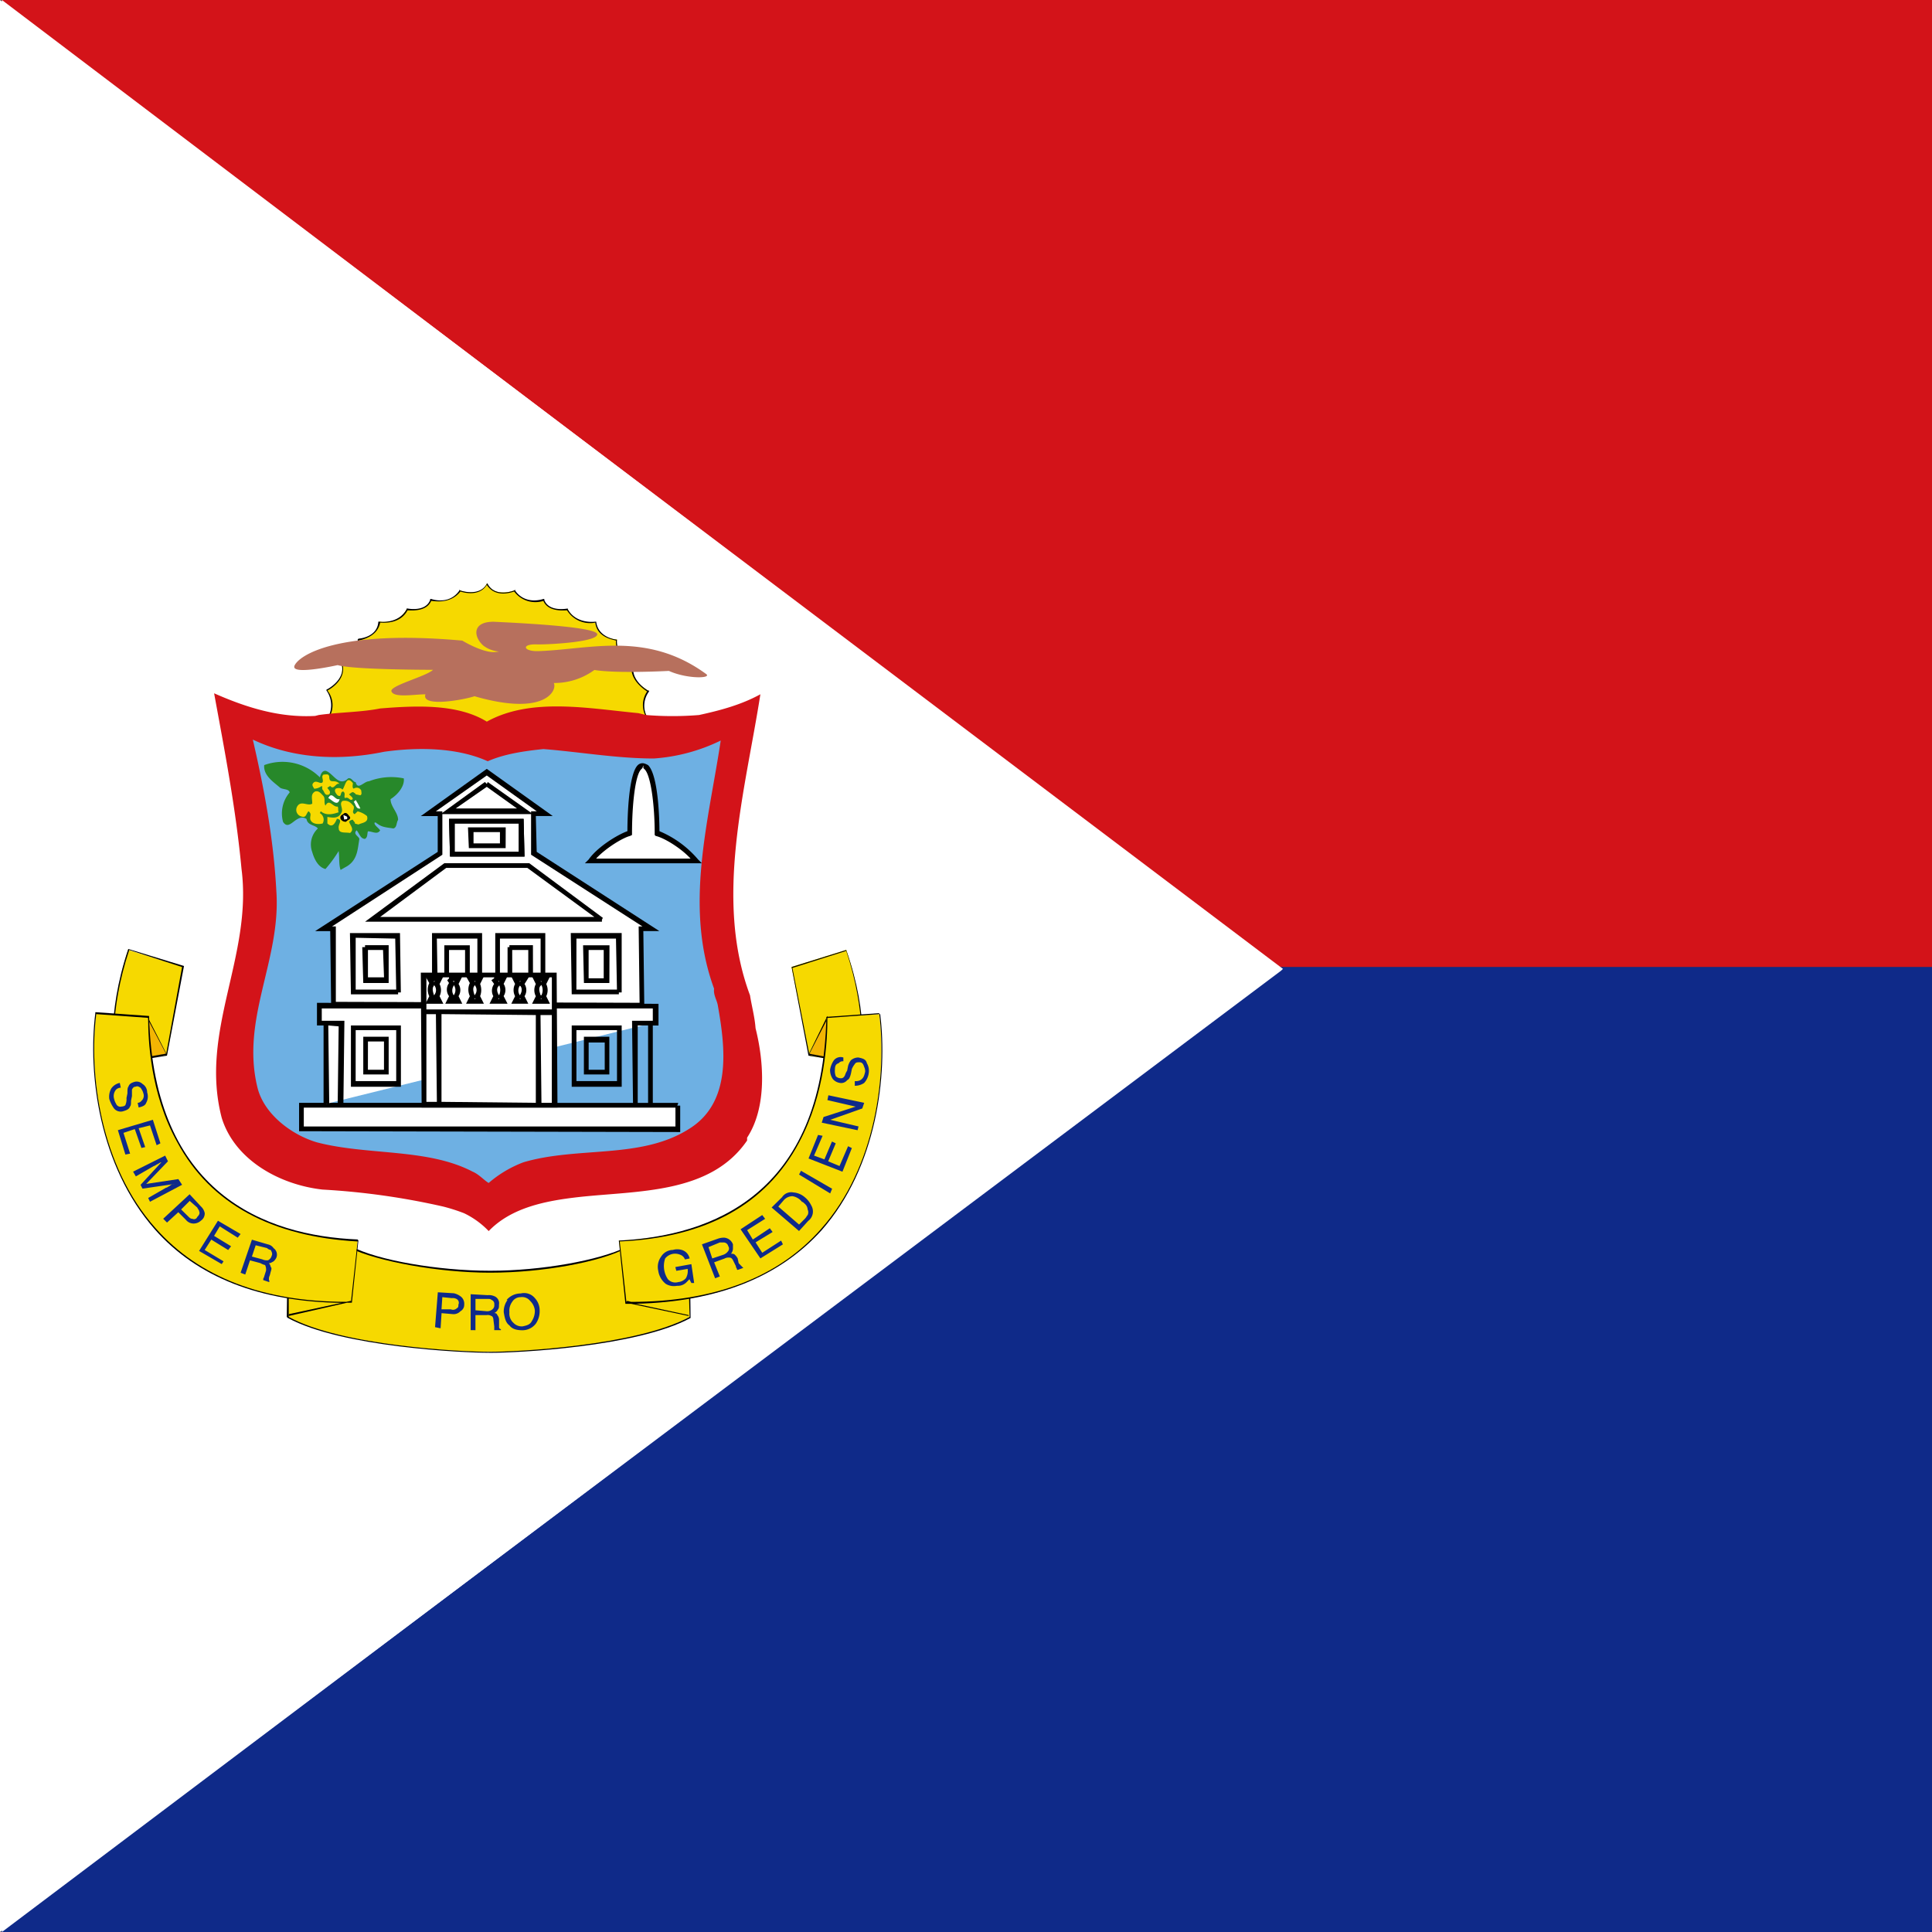 <svg id="vh-flag-icon-sx" data-name="vh-flag-icon-sx" xmlns="http://www.w3.org/2000/svg" viewBox="0 0 512 512"><rect x="0" y="0" width="512" height="512" fill="#333333" stroke="none"/><title>Flag of Sint Maarten (Dutch part)</title><polygon points="0.34 512 0 256.25 512 256.25 512 512 0.34 512" fill="#0f2a89" fill-rule="evenodd"/><polygon points="0.51 0 0.85 256.25 512 256.25 512 0 0.51 0" fill="#d31319" fill-rule="evenodd"/><polygon points="0.51 0 339.25 256.76 0.51 512 0.51 0" fill="#fff" fill-rule="evenodd"/><path d="M0,512V0L340,256.77l-.51.48ZM1,2.24V509.76l337.26-253Z" fill="#fff" fill-rule="evenodd"/><path d="M171.24,194l.26-4a6.38,6.38,0,0,1,.25-7s-5.24-2.75-4-7a6,6,0,0,1-4.25-6.5s-5.25-.25-5.76-4.5c0,0-5,.73-7.26-3.52,0,0-5,1-6.49-2.49a6.77,6.77,0,0,1-7.74-2.5s-5,2-7.25-1.75c-2,3.77-7,1.75-7,1.75a6.77,6.77,0,0,1-7.74,2.5c-1.5,3.51-6.52,2.49-6.52,2.49-2.24,4.25-7.23,3.26-7.23,3.26-.51,4.51-5.53,4.76-5.53,4.76a6.28,6.28,0,0,1-4.48,6.5c1.25,4.25-3.77,7-3.77,7a6.31,6.31,0,0,1,.26,7v3.74l84.24.26Z" fill="#feff00" fill-rule="evenodd"/><path d="M171.24,194l.26-4a6.38,6.38,0,0,1,.25-7s-5.24-2.75-4-7a6,6,0,0,1-4.25-6.5s-5.25-.25-5.76-4.5c0,0-5,.73-7.26-3.52,0,0-5,1-6.49-2.49a6.77,6.77,0,0,1-7.74-2.5s-5,2-7.25-1.75c-2,3.77-7,1.75-7,1.75a6.77,6.77,0,0,1-7.74,2.5c-1.5,3.51-6.52,2.49-6.52,2.49-2.24,4.25-7.23,3.26-7.23,3.26-.51,4.51-5.53,4.76-5.53,4.76a6.28,6.28,0,0,1-4.48,6.5c1.25,4.25-3.77,7-3.77,7a6.31,6.31,0,0,1,.26,7v3.74l84.24.26Z" fill="#f6d900" fill-rule="evenodd"/><path d="M171.24,194.26h0l-84.5-.51L87,190h0a6.76,6.76,0,0,0-.48-7h0v-.26c.22,0,5.24-2.75,4-6.74v-.26h0a5.62,5.62,0,0,0,4.26-6.24h0l.22-.25s5-.26,5.27-4.51h.26s5,.77,7.23-3.26v-.22H108s4.77,1,6-2.27v-.26h.26s4.73,1.76,7.48-2.24v-.25l.26.25s5,1.76,7-1.75v-.23l.25.23c2,3.77,7,1.75,7,1.75l.26-.25v.25c2.75,4,7.48,2.24,7.48,2.24h.26V159c1.25,3.26,6,2.27,6.23,2.27h0v.22c2.27,4,7.26,3.26,7.26,3.26H158c.51,4.25,5.24,4.76,5.5,4.76h0a6.06,6.06,0,0,0,4.25,6.24l.25.26h0c-1.24,4.25,3.74,7,3.74,7H172v.25a6.29,6.29,0,0,0-.51,6.75h0v4h-.26ZM87,193.5l84.24.25V190a6.28,6.28,0,0,1,.26-6.75c-.74-.51-5-3.26-4-7.25a6.15,6.15,0,0,1-4.25-6.24c-.74-.26-5-.77-5.5-4.76a7.19,7.19,0,0,1-7.48-3.26c-.77,0-5,.51-6.27-2.5a7,7,0,0,1-7.74-2.49c-.76.25-5,1.76-7.25-1.76-2,3.26-6.27,2-7,1.76-2.75,3.49-7,2.49-7.74,2.49-1.28,3-5.5,2.5-6.27,2.5-2,3.77-6.49,3.26-7.25,3.26-.74,3.74-4.74,4.5-5.76,4.76A6.12,6.12,0,0,1,90.77,176c1,4-3,6.49-4,7a6.2,6.2,0,0,1,.51,7Z" fill-rule="evenodd"/><path d="M169.26,189c-13.27-1.25-28.52-4.25-40.25,2.24-7.74-4.77-18.77-4.26-28.26-3.49-5,1-11,1-16.25,1.73l-1,.25c-9.49.51-18.25-2.24-26.76-6,2.75,15,5.76,30.51,7.26,46.52,3,23.25-11.25,43-5.24,66,3.48,11.26,15.47,17.75,26.73,19a191.68,191.68,0,0,1,32,4.51,47.61,47.61,0,0,1,5.5,1.76,22.43,22.43,0,0,1,6.52,4.73c6-6.23,15-8,23.72-9,15.76-1.76,35-.74,44.76-15v-.76c5.25-8,4.51-20,2.24-29-.22-3-1-5.76-1.47-8.73-9.53-25.51-1.28-54,2.75-79.77-5,2.75-10.52,4.25-16.27,5.5a86.23,86.23,0,0,1-14,0l-2-.48Zm20,73Z" fill="#d31319" fill-rule="evenodd"/><path d="M189.24,262c-.22,1.76.77,3,1,4.51,2,11.25,3.75,25.74-7.76,32.74-12.73,8-29.26,4.5-43.74,8.76a30.55,30.55,0,0,0-9.24,5.49c-1.28-.76-2.52-2.26-4.25-3-12-6.26-27.76-4.25-41.28-7.77-6.74-2-14-7.48-15.73-14.48-4.51-18.26,6.24-33.76,5-52C72.51,222.27,70,209,67,196c10.49,5,22.74,5.72,34.76,3.23C110.5,198,121,198,129.26,201.74c4.51-2,10-2.74,14.74-3.23,9.5.74,19.51,2.5,29.26,2.5A47.85,47.85,0,0,0,191,196.25c-3.23,21.51-9.75,44-1.76,65.76Z" fill="#6eb0e3" fill-rule="evenodd"/><polygon points="170 266.26 170 245.99 172.52 245.99 141.51 226.01 141.51 215.75 144.51 215.75 129.01 204.49 113.5 215.75 116.51 215.75 116.51 226.01 85.75 245.99 88.25 245.99 88.25 266.26 170 266.26" fill="#fff" fill-rule="evenodd"/><path d="M170.51,267H87.76l-.25-20.24h-4l32.49-21v-9.49h-4.48L129,203.76l17.49,12.5H142l.23,9.49,32.51,21h-4.25l.25,19.76ZM89,265.5l80.5.25-.25-20.24h1l-29.51-19V215h1.51L129,205.51l-13.5,9.5h1.73v11.51L88,245.51h1Z" fill-rule="evenodd"/><polygon points="179.49 292.99 179.49 299.26 79.77 299.26 79.77 292.76 179.49 292.99" fill="#fff" fill-rule="evenodd"/><path d="M180.26,300l-101-.22v-7.51H179.75l-.26.73h.77Zm-99.75-1.47H179v-5H80.51Z" fill-rule="evenodd"/><polygon points="86.52 292.51 86.52 271 90.51 271 90.26 292.76 90.51 271.25 84.76 271 84.76 266.52 173.77 266.52 173.77 271.25 168.27 271.25 168.49 292.76 168.27 271.25 172.26 271.25 86.52 292.51" fill="#fff" fill-rule="evenodd"/><path d="M167.76,292.77l-.26-22.26H173v-3.26H85.27v3.26h6L91,292.77H89.49L89.75,272,87,271.76l.25,20.75h-1.5V271.76H84v-6l90.51.26v5.75H173v20.75h-1.25V271.76H169v21Zm-3-4.77H151.51V271.76h13.24Zm-12-1.5h10.75V273H152.76ZM106.25,288H93V271.76h13.24Zm-12-1.5H105V273H94.26Zm67.23-1.76h-6.74v-10h6.74ZM156,283.5h4.26v-7.23H156Zm-53,1.24H96.27v-10H103Zm-5.5-1.24h4.26V276H97.51Zm66.51-20H151.51l-.25-16.24h13.49V263H164Zm-11.26-1.25h10.75l-.26-13.52H152.76ZM144,263.51H131.25V247.27h13.26V263H144Zm-11.51-1.25h10.78V248.74H132.49Zm-5.24,1.25H114.49V247.27h13.27V263h-.51ZM116,262.26h10.51V248.74H115.77Zm-10.49,1.25H93l-.26-16.24H106l.23,15.73h-.74Zm-11.25-1.25H105l-.26-13.52-10.48-.22Zm67.23-1.75h-6.74l-.23-10h7Zm-5.5-1.25h4v-7.51h-4Zm-14.74,1.25h-6.74V251H135v-.51h6.23Zm-5.5-1.25H140v-7.51h-4.26Zm-11.25,1.25h-6.75v-10h6.75ZM119,259h4.25v-7.25H119Zm-16,1.51H96.27L96,251h.74v-.51H103ZM97.51,259h4.26l-.26-7.25h-4Z" fill-rule="evenodd"/><polygon points="146.75 258.27 147.01 292.76 112.25 292.76 112.25 258.27 146.75 258.27" fill="#fff" fill-rule="evenodd"/><path d="M147.74,293.5h-36l-.22-35.74h36v.51Zm-4.25-1.24h2.75V269h-3ZM117,292l25,.26V269l-25-.25Zm-4,0h2.78l-.26-23.24H113Zm0-24.49h33.25V259H113Zm46.52-23.25H96.75l21-15.5h22.51l19.5,14.48-.25.51ZM100.75,243H157.5l-17.75-13H118.26ZM139,227H119.26L119,217h19.76Zm-18.51-1.25h17v-7.51h-17Z" fill-rule="evenodd"/><path d="M139,227H119.26L119,217h19.76Zm-18.51-1.25h17v-7.51h-17Z" fill-rule="evenodd"/><path d="M134,224.76h-9.75l-.23-5.5h10Zm-8.51-1.25h7v-3h-7Zm15.76-7.76H116.76l11.74-8.51.51.51.25-.51Zm-20.49-1.5H137l-8-5.73Z" fill-rule="evenodd"/><path d="M170.51,202.77c2.75,0,3.48,12,3.48,18,2.53.73,8,4.25,10.52,7.48l-28-.26a26.55,26.55,0,0,1,10.27-7.22c0-6,.73-18,3.74-18Z" fill="#fff" fill-rule="evenodd"/><path d="M128.24,266h-4.73l1-2a4.08,4.08,0,0,1,0-3.48l-1-1.76h4.73l-1,2a4.6,4.6,0,0,1,0,3.23Zm-2.49-1.25H126l-.25-.26Zm0-3.74v.22c-.74.77,0,2.27,0,2.53h0a2,2,0,0,0,0-2.75Zm0-1v.25L126,260Zm20,6H141l1-2a3.47,3.47,0,0,1,0-3.23l-1-2h4.76l-1,2a3.72,3.72,0,0,1,0,3.23Zm-2.49-1.25h.22v-.26Zm.22-3.74-.22.22c-.77.77,0,2.27,0,2.53h.22a3.05,3.05,0,0,0,0-2.75Zm-.22-1,.22.25V260ZM140,266H135.5l1-2a3.47,3.47,0,0,1,0-3.23l-1-2h4.76l-1.25,2a3,3,0,0,1,0,3.23Zm-2.24-1.25H138l-.22-.26Zm0-3.52h0a2.23,2.23,0,0,0,0,2.53h0c1-1.51.22-2.53,0-2.53Zm0-1.24v.25L138,260Zm-3.26,6h-4.77l1-2a3.05,3.05,0,0,1,.22-3.23l-.73-1,.73-.51v-.51h3.52l-1,2a3,3,0,0,1,0,3.23Zm-2.5-1.25h.26v-.26h0Zm.26-3.74v.22c-1,.77-.26,2.27,0,2.53h0a3.2,3.2,0,0,0,0-2.75Zm-.26-1,.26.25V260Zm-9.49,6H118l1-2a2.91,2.91,0,0,1,0-3.48l-.48-.74.48-.51v-.51h3.52l-1,2a3,3,0,0,1,0,3.23Zm-2.27-1.51Zm0-3.48v.22a2.28,2.28,0,0,0,0,2.53h0a2.31,2.31,0,0,0,0-2.75Zm-.26-1,.26.25.25-.25Zm-2.49,6h-4.73l1-2a3.94,3.94,0,0,1,0-3.48l-1-1.76h4.73l-1,2a3.69,3.69,0,0,1,0,3.23ZM115,264.5h0Zm0-3.48v.22c-.73.77,0,2.27,0,2.53h0a2,2,0,0,0,0-2.75Zm0-1v.25l.26-.25Zm71-31.24H155l1-1c2.27-3.26,7.52-6.52,10.27-7.51,0-3.26.25-15,2.74-17.49a1.83,1.83,0,0,1,1.51-.51h0a4.11,4.11,0,0,1,1.24.51c2.75,2.74,3,14.74,3,17.49A27.32,27.32,0,0,1,185,227.77Zm-28-1.25h25c-2.5-2.75-7-5.5-9.24-6l-.26-.25v-.48c0-7.26-1-15.51-2.75-17l-.25-.26v-.73l-.26.73-.25.26c-1.73,1.5-2.5,10-2.5,17v.48l-.51.25c-2,.51-6.49,3.26-9,6Z" fill-rule="evenodd"/><path d="M129.74,337c13,0,28.78-2.49,36.26-6.52l16.5-1.5.25,20c-13.75,7.74-46,9.5-53,9.25-7,.25-39.48-1.51-53.48-9.25l.25-20,16.5,1.5c7.25,3.77,23.75,6.52,36.73,6.52Z" fill="#f6d900" fill-rule="evenodd"/><path d="M129.52,358.5c-6.78,0-39-1.5-53.26-9.24L76,349h0l.26-20.23h.25l16.5,1.5c7,3.74,23.24,6.49,36.73,6.49H130c13.49,0,28.74-2.75,36-6.27v-.22L182.75,329l.26,20.27h0c-14.26,7.74-46.26,9.24-53,9.24Zm-53-9.5c14,7.74,46.23,9.25,53,9.25H130c6.52,0,38.49-1.51,52.75-9.25l-.51-19.75L166,330.75c-7,3.77-22.51,6.52-36,6.52h-.26c-13.49,0-29.73-3-37-6.52l-16.24-1.5Zm53.23-12.24Z" fill-rule="evenodd"/><path d="M34,251.75l14.48,4.51L44.25,279.5,30.5,281.77S28.26,269.49,34,251.49Z" fill="#f6d900" fill-rule="evenodd"/><path d="M30.25,282v-.22S28,269.27,34,251.49h0L48.76,256l-4.51,23.75Zm4-30.24c-5.5,16.5-4,28.51-3.75,29.76l13.5-2,4.25-23.24Z" fill-rule="evenodd"/><polygon points="44 279.24 30.5 281.77 39.01 269.49 44 279.24" fill="#7e7e7e" fill-rule="evenodd"/><polygon points="44 279.24 30.5 281.77 39.01 269.49 44 279.24" fill="#f3b503" fill-rule="evenodd"/><path d="M30,282l9-12.72,5.24,10.23Zm9-12.24-8.25,11.76L44,279.24Z" fill-rule="evenodd"/><path d="M25.51,268.5l13.75,1c.48,11.77,1.73,56.75,55.51,59.28l-1.51,16.49c-65.51.48-70.49-55.24-67.75-76.76Z" fill="#f6d900" fill-rule="evenodd"/><path d="M76.51,348.75v-.48l14-3C69,345,52.25,338.52,41,325.76,26.25,309,23.25,284.52,25.26,268.5v-.25h.25l14,1v.22c1.25,46.77,30.73,58,55.25,59l.22.26-1.73,16.49H92Zm-51-80c-2,15.76,1,40.25,15.74,56.75,11.51,13,28.51,19.5,50.51,19.5l1.25-.26V345h0l1.76-16C72,327.74,55.76,319,47,302.74c-7.26-13-7.74-27.49-7.74-33Z" fill-rule="evenodd"/><path d="M224.25,251.75l-14.48,4.51,4.73,23.49L228,282s2.27-12.5-3.74-30.24Z" fill="#feff00" fill-rule="evenodd"/><path d="M224.25,251.75l-14.48,4.51,4.73,23.49L228,282s2.27-12.5-3.74-30.24Z" fill="#f6d900" fill-rule="evenodd"/><path d="M228.25,282H228l-13.74-2.24h0l-4.48-23.49,14.48-4.51h0c6.27,17.74,4,30,4,30.24ZM214.5,279.5,228,281.77c.26-1.51,1.76-13.27-3.74-29.77L210,256.51Z" fill-rule="evenodd"/><polygon points="214.5 279.5 227.99 281.99 219.26 269.49 214.5 279.5" fill="#7e7e7e" fill-rule="evenodd"/><polygon points="214.5 279.5 227.99 281.99 219.26 269.49 214.5 279.5" fill="#f3b503" fill-rule="evenodd"/><path d="M228.5,282.25l-14.25-2.75,5-10.23Zm-14-3,13.27,2.53L219.26,270Z" fill-rule="evenodd"/><path d="M233,268.76l-14,.73c-.26,12-1.25,57-55,59.28l2,16.49c65.25.74,69.76-55.24,67-76.5Z" fill="#f6d900" fill-rule="evenodd"/><path d="M182.5,348.75l-15.25-3.23h-1.51L164,328.77h0c24.74-1.25,54-12.25,55-59.28h0l14-1v.26h.26c2,16-.77,40.5-15.51,57.26-11.25,12.5-27.75,19-49.27,19.5l14,3Zm-16.24-4,1,.26c22,0,39-6.49,50.26-19.25,14.74-16.5,17.49-41,15.5-57l-13.75,1c0,5.5-.51,20-7.51,33C203,319.27,187,328,164.24,329L166,345h0Z" fill-rule="evenodd"/><path d="M121,346.77a1.45,1.45,0,0,1-1.5.22H117l.22-3.23,2.53.26a2.08,2.08,0,0,1,1.24.22,1.13,1.13,0,0,1,.49,1.5c0,.52,0,.77-.49,1ZM116.76,352l.26-4,3,.26a2.47,2.47,0,0,0,2-.77,1.92,1.92,0,0,0,1-1.76,2.46,2.46,0,0,0-.74-2,4.69,4.69,0,0,0-2-1l-4.25-.26-.74,9.24,1.25.26Zm9.24-7.77h0Zm0,0h0Zm0,0h0Zm0,0h0Zm0,0h3.26c.48,0,.74,0,1,.26a1.13,1.13,0,0,1,.73,1.24,1.37,1.37,0,0,1-.48,1.25,2.1,2.1,0,0,1-1.5.51l-3-.25v-3Zm0,8.28v-4h3a1.81,1.81,0,0,1,1.25.26c.25,0,.51.51.51,1l.22,1.73v1h1.76v-.26a.51.51,0,0,1-.48-.51v-2a2,2,0,0,0-.51-1.28c0-.22-.26-.48-.77-.48a2,2,0,0,0,1-1c.26-.22.26-.73.26-1.25a2,2,0,0,0-1.28-2.23,3.48,3.48,0,0,0-1.73-.26l-4.5-.25v9.52Zm10-2a3.35,3.35,0,0,1-1-2.75,4,4,0,0,1,.73-2.75,2.59,2.59,0,0,1,2.24-1.25,2.71,2.71,0,0,1,2.53,1,4.14,4.14,0,0,1,1.24,2.5A4.89,4.89,0,0,1,141,350c-.48,1-1.25,1.24-2.5,1.5a3,3,0,0,1-2.49-1Zm-1.5-6a5.15,5.15,0,0,0-1,3.26c.26,1.5.49,2.75,1.51,3.48.73,1,2,1.28,3.48,1.28a4.47,4.47,0,0,0,3.52-1.76,5.83,5.83,0,0,0,1-3.51,4.71,4.71,0,0,0-1.25-3.23,3.69,3.69,0,0,0-3.77-1.25,4.9,4.9,0,0,0-3.74,1.73Zm43.74-13.24a4.15,4.15,0,0,1,2.52,0,3,3,0,0,1,2,2.24l-1.24.25a2.09,2.09,0,0,0-1.25-1.24,3.6,3.6,0,0,0-1.76-.26,3.4,3.4,0,0,0-2.24,1.25A6.25,6.25,0,0,0,177,339a2.64,2.64,0,0,0,2.75.76,3.09,3.09,0,0,0,2-1,3.79,3.79,0,0,0,.48-2.49l-3,.51-.26-1,4.25-.77.74,5h-.74l-.51-1c-.51.51-.73.76-1,1a3.18,3.18,0,0,1-2.27.74,4.18,4.18,0,0,1-3-.51,5.4,5.4,0,0,1-2-3.49,4.6,4.6,0,0,1,.77-3.74,3.72,3.72,0,0,1,3-1.76Zm9.52-.77,3-1.24h1a1.28,1.28,0,0,1,1.24,1,1.07,1.07,0,0,1,0,1.24,2.68,2.68,0,0,1-1.24,1l-3,1-1-3Zm3,7.77-1.51-3.74,2.75-1a2.28,2.28,0,0,1,1.28-.26c.48,0,.74.26,1,.77l.74,1.5c0,.48.25.48.25.74a.25.25,0,0,0,.26.25L197,336l-.25-.22-.51-.51s-.23-.26-.49-.51l-.25-1.25a3.7,3.7,0,0,0-.77-1c-.22-.26-.73-.26-1-.26a2.45,2.45,0,0,0,.51-1.25v-1.24A2.71,2.71,0,0,0,192,328a4.64,4.64,0,0,0-1.73.26l-4.25,1.5,3.49,9,1.25-.48Zm10.77-4.76-5.27-7.74L202,322l.77,1L198,326l1.51,2.49,4.5-3,.74,1-4.51,2.75L202,332l5-3.23.48,1-6,3.74Zm4.73-13.75,1.5-1.76a3.16,3.16,0,0,1,2.24-1,4,4,0,0,1,2.53,1.5c.22,0,.48.26.73.51a2.14,2.14,0,0,1,.77,1.51,1.72,1.72,0,0,1,0,1.5c-.26.23-.26.48-.77,1l-1.5,1.5-5.5-4.76Zm8,3.74a3.13,3.13,0,0,0,.76-4,6.55,6.55,0,0,0-1.76-2.24,5.18,5.18,0,0,0-3-1.25,2.88,2.88,0,0,0-3,1.25L204.49,320l7.26,6.23,2.5-2.75Zm5.75-7.23-8.25-5,.51-1,8.25,4.76-.51,1.24Zm3.26-5.75-9-3.51,2.52-6.24L218,301l-2.27,5.25,2.75,1,2-4.73,1,.48-2,4.76,3,1.25,2.27-5.25,1,.49-2.49,6.26Zm4-11-9.5-2,.48-1.5,8.51-2.75-7.49-1.73.26-1.28,9.49,2-.51,1.5-8.5,3,7.51,1.76-.25,1Zm-.74-11.76V286.5a2.58,2.58,0,0,0,1.47-.25c.77-.49,1-1,1.28-2.24a2.63,2.63,0,0,0-.26-1.25c-.25-.77-.51-1.25-1.24-1.25-.51,0-1,0-1.25.48a5.73,5.73,0,0,0-.77,1.28l-.25,1.25c-.26,1-.48,1.5-1,1.73a2,2,0,0,1-1.76.76,3.1,3.1,0,0,1-2-1,4.23,4.23,0,0,1-.77-2.52,6.27,6.27,0,0,1,1-2.5,2.3,2.3,0,0,1,2.52-.74v1a1.37,1.37,0,0,0-1.24.51c-.77.22-1,.73-1,1.73a3.71,3.71,0,0,0,.25,1.75,1.93,1.93,0,0,0,1.25.51,1,1,0,0,0,1-.51c.23-.25.23-.73.74-1.5l.25-1.25a4.37,4.37,0,0,1,.74-1.5,3,3,0,0,1,2-.74c1.25.26,2,.49,2.24,1.51a4,4,0,0,1,.51,2.49A4.79,4.79,0,0,1,229,287a4.38,4.38,0,0,1-2.49.74ZM31.75,287l.26,1.25a1.85,1.85,0,0,0-1.25.51,2.63,2.63,0,0,0-.51,2.49,4,4,0,0,0,.51,1.25,1.22,1.22,0,0,0,1.5.74c.48,0,1-.26,1-.48a3.68,3.68,0,0,0,.26-1.76l.25-1.25c0-.76,0-1.5.26-1.76.23-.73.74-1,1.47-1.24a2.23,2.23,0,0,1,2.27.51A2.61,2.61,0,0,1,39,289.51a3.4,3.4,0,0,1-.26,2.75c-.25.73-1,1-2,1.24l-.26-1.24a1.32,1.32,0,0,0,1-.52,1.81,1.81,0,0,0,.51-2,4,4,0,0,0-.77-1.5c-.48-.26-.74-.51-1.25-.26-.51,0-.73.26-1,.77v1.73l-.25,1.24c0,.77,0,1.25-.26,1.51-.25.76-1,1-1.76,1.24a2.27,2.27,0,0,1-2.49-.73,8.74,8.74,0,0,1-1.25-2.5,4.46,4.46,0,0,1,.51-2.75,3.59,3.59,0,0,1,2.24-1.5Zm-.48,12.5,9.24-2.75,2,6.24-1,.51-1.76-5.25-3,.74,1.73,5-1,.23-1.76-5-3,1,1.76,5.5-1.25.25-2-6.49Zm4,11,8.5-4.25.74,1.5-5.76,6,8.51-1.28,1,1.51-8.51,4.5-.48-1L44,314.76c.25,0,.51-.25,1-.51a1.79,1.79,0,0,1,1.24-.48L37.76,315l-.51-1L43,307.76l-.25.26c-.26,0-.48.22-1,.48s-.77.51-1,.51L36,311.76l-.73-1.25ZM51,323c-.48,0-.74-.25-1.25-.76L48,320.52l2.27-2.27,2,1.76c.25.51.51.73.51,1,.25.51,0,1-.51,1.5A.9.9,0,0,1,51,323Zm-6.75,1,3-2.75,2,2a2.61,2.61,0,0,0,2,1,2.84,2.84,0,0,0,2-.77,2.27,2.27,0,0,0,1-2,3.3,3.3,0,0,0-1-1.76l-3-3.23-7,6.49,1,1Zm8.51,7.51,5-8,6,3.52L63,328l-4.76-3-1.51,2.52,4.51,2.75-.77,1L56,328.51l-1.76,2.75,5,3-.48.74-6-3.49Zm15-1.5,3,.74a1.86,1.86,0,0,0,1,.51c.25.51.51,1,.25,1.5A1.84,1.84,0,0,1,71,334a3.06,3.06,0,0,1-1.5-.26L66.76,333l1-3ZM65,337.75,66.25,334l2.75.74a4.67,4.67,0,0,0,1.25.51,2.69,2.69,0,0,1,.25,1.5l-.48,1.5c0,.26-.26.48-.26.74v.25l1.51.51.22-.25c-.22,0-.22-.26-.22-.77a2.17,2.17,0,0,1,.22-.73l.26-1c.25-.76.25-1,0-1.24a2.12,2.12,0,0,0-.48-1c.48,0,.73-.23,1.24-.49a3.27,3.27,0,0,0,.74-1,2.12,2.12,0,0,0-.74-2.49,2.39,2.39,0,0,0-1.5-1l-4.25-1.25-3,8.76,1.25.48ZM78,176.52Z" fill="#0f2a89" fill-rule="evenodd"/><path d="M78,176.52c1-2.75,11.26-9.75,44.51-6.75,0,0,5.72,3.49,9,3,2-.23-1,.25-3.48-1.73-2.53-2.27-3-6.27,2.75-6.27,5.49.26,27,1.25,27.49,3.26.26,2-11.51,2.75-15.76,2.75-4.51-.25-4,2,.51,1.76,13.49-.51,28.49-5.27,44,6,2,1.25-4.76,1.5-9.75-.74,0,0-13.74.74-19.75-.25A18,18,0,0,1,146.75,181c1,1.75-2,9-21,3.51-3,1-14.23,3-13-.51-3,0-8.25,1-9-.74-.74-1.5,9.24-4,11-5.75,0,0-21.23,0-25.26-1.25,0,0-12.24,2.75-11.48.26Z" fill="#b7705d" fill-rule="evenodd"/><path d="M84.76,206c.25-.74.51-1.73,1.5-1.73,2,.48,3.49,4.48,6,2,1-.25,1.28,1,2,1,.51,2.27,2.23-.22,3.51-.22a16.28,16.28,0,0,1,9.24-.77c.26,2-1.5,4.25-3.51,5.5,0,2,2,3.52,2,5.5-.51.77-.26,2-1.25,2.27-1.5-.26-3-.26-4.25-1.28-.26,0-.26-.48-.77-.22,0,.73,1,1.24,1.51,2-.74,1.25-2,.26-3.24.26-.25.73,0,1.5-.76,2-1.25,0-1.5-1.5-2.24-2.27-1,1,.48,1.5.74,2.27-.48,2.75-.48,5.5-3.23,7.23l-1.76,1c-.51-1.51-.26-3.52-.51-5a32.74,32.74,0,0,1-3.49,4.76c-2-.51-3-2.75-3.51-4.51a5.78,5.78,0,0,1,1.5-6.23c-.74-1-2.75-.77-3-2.52-2.75-1.73-4.47,3.51-6.23.76A8.54,8.54,0,0,1,76.77,210c-.26-1-1.76-.73-2.53-1.24-1.73-1.51-4.48-3.24-4.22-6A14,14,0,0,1,84.76,206Z" fill="#27882a" fill-rule="evenodd"/><path d="M87.25,205.77c0,2.24,1.51.48,2.75,2-1-.51-1.5,1.76-2.49.51l-.77.49c.51.76,1,1,.51,1.75-1.24.51-1.24-.73-1.75-1.24-.23-.26,0-.74-.23-1a3.5,3.5,0,0,1-2,.74c-.26-.48-.74-1-.26-1.5.77-1,2,.51,2.5-.26.25-.73-.49-1.47.25-2,.77,0,1.25-.26,1.5.51Zm6.27,1.73h0c0,.51-.26,1.25.22,1.5a1.34,1.34,0,0,1,2,.51c0,.48.25,1-.26,1.25l-1.24-.26c0-.25-.26-.25-.52-.51-.48-.22-.73.26-1.24.51.51.51,1,.77,1,1.25-.77.77-1-.74-2-.25-.51-.23.25-1.25-.51-1.73-1,0-.23,1.73-1.51,1-.48-.51-1-1.25-.48-1.76.48-.25,1.5-.25,1.76.26.74-.74,1-4,2.75-1.76ZM85.75,211c.51.74,0,1.73.51,2.5,1-2,2,.51,3.23.25.26.49,0,1,.26,1.51-1.5.48-3.23,1-4.74-.26l-.25.48a2,2,0,0,1,.74,2.75c-1,.26-2.75.26-3.24-1-.25-1,.49-1.5-.51-2.24-.73.74-.51,2-2.24,1.25a1.79,1.79,0,0,1-.76-2.5c1-1.75,2.75,0,4-.76,0-1.5-.49-2.5.76-3.23,1-.26,1.5.48,2.24,1.24Z" fill="#f6d900" fill-rule="evenodd"/><path d="M90,211.75c-.51,2.27-2.24,0-3-.25,1-2,1.76.76,3,.25Zm5.5,2.5h0c-1.24.25-1.24-1.25-1.76-1.73l.52-.51a19.57,19.57,0,0,1,1.24,2.24Z" fill="#fff" fill-rule="evenodd"/><path d="M93.74,213.76c.26.74-.73,1.51.26,2,.26-.26.51-.48.77-.74a6,6,0,0,1,2.49,1.25C97.77,218,96,218,95,218.5l-1-.26c.26-.22-.26-.48-.48-1a1.33,1.33,0,0,0-1,.51c.25,1,1.5,2,.25,3-1.24-.26-3,.22-3-1.25-.26-1,1.25-2.27-.48-2.52-.51,1.24-1.25,2.52-2.53,1.24v-1.73c1.51.26,3,.49,3.77-1.24.49-1-.76-2.27.26-3,1.47-.25,2.24.48,3,1.5Z" fill="#f6d900" fill-rule="evenodd"/><path d="M92.75,216.51c.26.74-.73.74-1,1.25a1.49,1.49,0,0,1-1.5-.76c-.26-1,.51-1,1-1.51.77-.22,1,.51,1.5,1Z" fill-rule="evenodd"/><path d="M92,217c-.26.25-.51,0-.77.25L91,216c.51.26,1.24.26,1,1Z" fill="#fff" fill-rule="evenodd"/></svg>